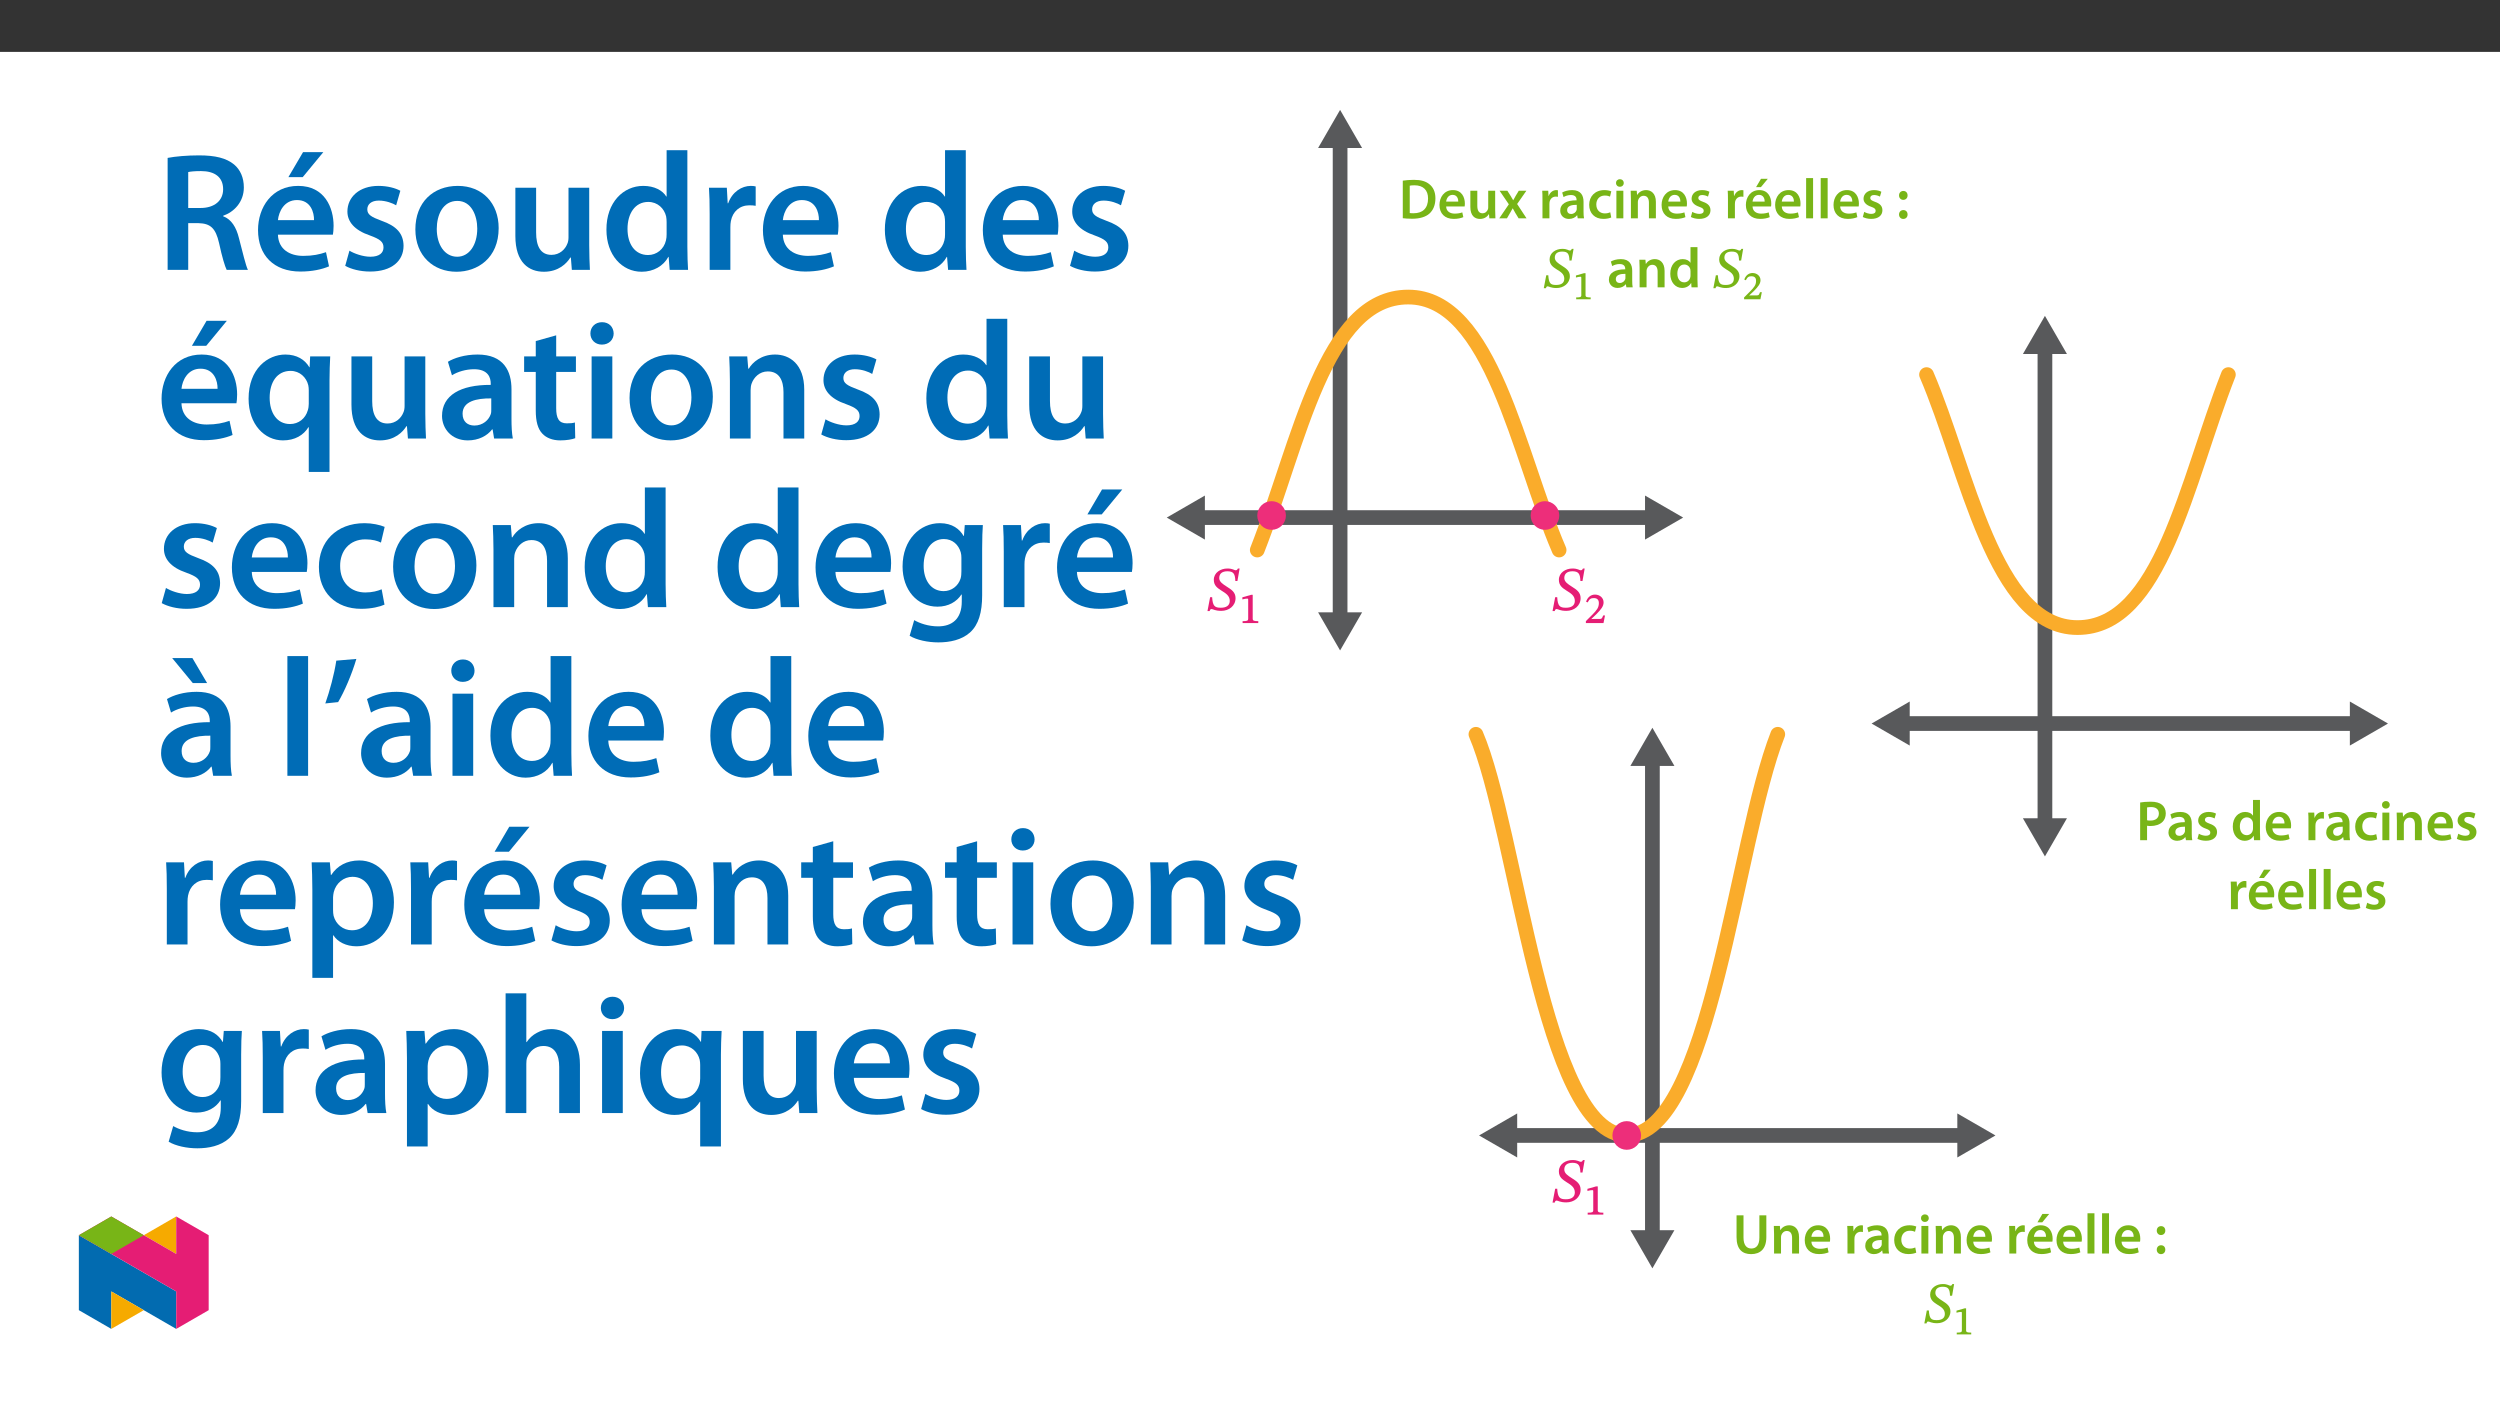 ﻿<?xml version="1.0" encoding="utf-8"?>
<svg xmlns="http://www.w3.org/2000/svg" xmlns:xlink="http://www.w3.org/1999/xlink" viewBox="0 0 960 540" version="1.1">
  <rect x="0" y="0" width="960" height="540" fill="#333333" stroke="none"/>
  <defs>
    <g>
      <symbol overflow="visible" id="glyph0-0">
        <path style="stroke:none;" d="M 7.625 -4.109 L 7.625 -4.5 C 7.625 -7.078 11.422 -8.922 11.422 -12.391 C 11.422 -14.859 9.328 -16.031 7 -16.031 C 4.609 -16.031 2.906 -14.578 2.906 -12.656 C 2.906 -11.547 3.438 -10.906 4.188 -10.906 C 4.75 -10.906 5.297 -11.312 5.297 -12.047 C 5.297 -12.938 4.797 -12.969 4.797 -13.75 C 4.797 -14.484 5.391 -14.922 6.797 -14.922 C 8.297 -14.922 9.172 -14.188 9.172 -12.328 C 9.172 -8.688 6.547 -7.812 6.547 -4.734 L 6.547 -4.016 L 7.625 -4.016 Z M 8.516 -1.234 C 8.516 -1.969 7.969 -2.75 7.141 -2.75 C 6.266 -2.75 5.672 -1.984 5.672 -1.234 C 5.672 -0.453 6.203 0.188 7.125 0.188 C 7.969 0.188 8.516 -0.469 8.516 -1.234 Z M 14.125 3.906 L 14.125 -18.781 L 0.172 -18.781 L 0.172 4 L 14.125 4 Z M 12.844 2.531 L 1.484 2.531 L 1.484 -17.359 L 12.781 -17.359 L 12.781 2.531 Z M 12.844 2.531 " />
      </symbol>
      <symbol overflow="visible" id="glyph0-1">
        <path style="stroke:none;" d="M 11.734 -11.281 L 12.562 -15.984 L 11.906 -15.984 C 11.609 -15.375 11.406 -15.312 11 -15.312 C 10.484 -15.312 9.938 -15.984 7.875 -15.984 C 5.234 -15.984 2.656 -14.391 2.656 -11.641 C 2.656 -9.469 3.953 -8.547 5.516 -7.547 C 7.188 -6.484 8.797 -5.578 8.781 -3.5 C 8.75 -1.672 7.328 -0.922 5.375 -0.922 C 2.984 -0.906 2.219 -1.578 2.016 -4.969 L 1.234 -4.969 L 0.219 0.359 L 1.062 0.359 C 1.156 -0.219 1.469 -0.422 1.797 -0.422 C 2.344 -0.422 3.047 0.281 5.516 0.281 C 8.453 0.281 11 -1.609 11 -4.609 C 11 -6.891 9.391 -7.906 7.641 -9.016 C 6.125 -9.984 4.734 -10.875 4.734 -12.328 C 4.734 -14.031 5.891 -14.922 7.859 -14.922 C 10.25 -14.922 10.828 -13.891 10.922 -11.188 L 11.734 -11.188 Z M 11.734 -11.281 " />
      </symbol>
      <symbol overflow="visible" id="glyph1-0">
        <path style="stroke:none;" d="M 5.438 -2.953 L 5.438 -3.219 C 5.438 -5.016 8.094 -6.312 8.094 -8.75 C 8.094 -10.469 6.531 -11.344 4.906 -11.344 C 3.234 -11.344 1.938 -10.266 1.938 -8.922 C 1.938 -8.156 2.406 -7.641 2.938 -7.641 C 3.328 -7.641 3.812 -7.984 3.812 -8.5 C 3.812 -9.125 3.469 -9.141 3.469 -9.688 C 3.469 -10.203 3.781 -10.453 4.75 -10.453 C 5.812 -10.453 6.328 -10 6.328 -8.688 C 6.328 -6.141 4.484 -5.531 4.484 -3.375 L 4.484 -2.812 L 5.438 -2.812 Z M 6.062 -0.922 C 6.062 -1.438 5.578 -2.031 5 -2.031 C 4.391 -2.031 3.875 -1.453 3.875 -0.922 C 3.875 -0.375 4.344 0.125 4.984 0.125 C 5.578 0.125 6.062 -0.391 6.062 -0.922 Z M 9.984 2.672 L 9.984 -13.266 L 0.016 -13.266 L 0.016 2.797 L 9.984 2.797 Z M 9 1.656 L 1.141 1.656 L 1.141 -12.156 L 8.844 -12.156 L 8.844 1.656 Z M 9 1.656 " />
      </symbol>
      <symbol overflow="visible" id="glyph1-1">
        <path style="stroke:none;" d="M 7.188 -0.125 L 7.188 -0.734 C 5.531 -0.734 5.047 -0.891 5.047 -1.703 L 5.047 -10.844 L 4.438 -10.844 L 1.078 -9.891 L 1.078 -9.078 C 1.734 -9.297 2.578 -9.391 2.922 -9.391 C 3.328 -9.391 3.312 -9.297 3.312 -8.719 L 3.312 -1.703 C 3.312 -0.875 2.875 -0.734 1.172 -0.734 L 1.172 0 L 7.188 0 Z M 7.188 -0.125 " />
      </symbol>
      <symbol overflow="visible" id="glyph1-2">
        <path style="stroke:none;" d="M 7.688 -2.922 L 7.125 -2.922 C 6.672 -1.781 6.609 -1.578 5.734 -1.578 L 3.422 -1.578 L 2.406 -1.531 L 2.406 -1.406 L 4.531 -3.438 C 6.297 -5.219 7.281 -6.453 7.281 -7.938 C 7.281 -9.672 5.844 -10.938 3.969 -10.938 C 2.375 -10.938 1.094 -9.875 0.562 -8.188 L 1.172 -7.938 C 1.875 -9.344 2.469 -9.594 3.547 -9.594 C 4.812 -9.594 5.469 -8.922 5.469 -7.688 C 5.469 -5.953 4.688 -4.984 3.047 -3.297 L 0.484 -0.75 L 0.484 0 L 7.25 0 L 7.828 -2.922 Z M 7.688 -2.922 " />
      </symbol>
      <symbol overflow="visible" id="glyph2-0">
        <path style="stroke:none;" d="M 0 0 L 10.891 0 L 10.891 -15.234 L 0 -15.234 Z M 5.438 -8.594 L 1.734 -14.141 L 9.141 -14.141 Z M 6.094 -7.625 L 9.797 -13.172 L 9.797 -2.062 Z M 1.734 -1.094 L 5.438 -6.641 L 9.141 -1.094 Z M 1.094 -13.172 L 4.781 -7.625 L 1.094 -2.062 Z M 1.094 -13.172 " />
      </symbol>
      <symbol overflow="visible" id="glyph2-1">
        <path style="stroke:none;" d="M 1.547 -0.047 C 2.438 0.062 3.609 0.156 5.156 0.156 C 8.016 0.156 10.344 -0.516 11.797 -1.844 C 13.188 -3.109 14.078 -5.047 14.078 -7.688 C 14.078 -10.172 13.219 -11.922 11.781 -13.078 C 10.422 -14.219 8.547 -14.781 5.812 -14.781 C 4.219 -14.781 2.75 -14.641 1.547 -14.469 Z M 4.219 -12.531 C 4.609 -12.625 5.203 -12.688 6.047 -12.688 C 9.406 -12.688 11.281 -10.812 11.25 -7.594 C 11.25 -3.875 9.188 -1.938 5.703 -1.953 C 5.156 -1.953 4.594 -1.953 4.219 -2.031 Z M 4.219 -12.531 " />
      </symbol>
      <symbol overflow="visible" id="glyph2-2">
        <path style="stroke:none;" d="M 10.422 -4.547 C 10.469 -4.781 10.516 -5.188 10.516 -5.688 C 10.516 -8.016 9.375 -10.844 5.938 -10.844 C 2.547 -10.844 0.766 -8.078 0.766 -5.141 C 0.766 -1.891 2.781 0.219 6.219 0.219 C 7.75 0.219 9.016 -0.062 9.922 -0.453 L 9.531 -2.281 C 8.703 -2 7.828 -1.812 6.594 -1.812 C 4.875 -1.812 3.391 -2.641 3.328 -4.547 Z M 3.328 -6.422 C 3.438 -7.516 4.141 -9.016 5.797 -9.016 C 7.578 -9.016 8.016 -7.406 7.984 -6.422 Z M 3.328 -6.422 " />
      </symbol>
      <symbol overflow="visible" id="glyph2-3">
        <path style="stroke:none;" d="M 10.922 -10.594 L 8.25 -10.594 L 8.25 -4.203 C 8.25 -3.891 8.203 -3.594 8.094 -3.375 C 7.828 -2.672 7.141 -1.938 6.047 -1.938 C 4.641 -1.938 4.062 -3.062 4.062 -4.828 L 4.062 -10.594 L 1.391 -10.594 L 1.391 -4.375 C 1.391 -0.922 3.156 0.234 5.078 0.234 C 6.984 0.234 8.031 -0.844 8.484 -1.594 L 8.547 -1.594 L 8.688 0 L 11.016 0 C 10.969 -0.875 10.922 -1.922 10.922 -3.172 Z M 10.922 -10.594 " />
      </symbol>
      <symbol overflow="visible" id="glyph2-4">
        <path style="stroke:none;" d="M 0.234 -10.594 L 3.781 -5.391 L 0.109 0 L 3.062 0 L 4.281 -2.109 C 4.609 -2.703 4.938 -3.219 5.25 -3.828 L 5.297 -3.828 C 5.594 -3.25 5.906 -2.672 6.25 -2.109 L 7.531 0 L 10.578 0 L 6.969 -5.5 L 10.516 -10.594 L 7.594 -10.594 L 6.422 -8.641 C 6.094 -8.094 5.797 -7.547 5.484 -6.969 L 5.438 -6.969 C 5.141 -7.516 4.828 -8.031 4.484 -8.594 L 3.219 -10.594 Z M 0.234 -10.594 " />
      </symbol>
      <symbol overflow="visible" id="glyph2-5">
        <path style="stroke:none;" d="M 1.438 0 L 4.109 0 L 4.109 -5.5 C 4.109 -5.797 4.141 -6.078 4.172 -6.312 C 4.422 -7.531 5.312 -8.344 6.578 -8.344 C 6.906 -8.344 7.141 -8.312 7.375 -8.266 L 7.375 -10.781 C 7.156 -10.812 7.016 -10.844 6.75 -10.844 C 5.594 -10.844 4.359 -10.078 3.828 -8.594 L 3.766 -8.594 L 3.656 -10.594 L 1.344 -10.594 C 1.422 -9.656 1.438 -8.625 1.438 -7.188 Z M 1.438 0 " />
      </symbol>
      <symbol overflow="visible" id="glyph2-6">
        <path style="stroke:none;" d="M 9.656 -6.359 C 9.656 -8.688 8.688 -10.844 5.297 -10.844 C 3.609 -10.844 2.234 -10.375 1.453 -9.906 L 1.984 -8.156 C 2.703 -8.625 3.781 -8.953 4.828 -8.953 C 6.703 -8.953 6.984 -7.797 6.984 -7.094 L 6.984 -6.922 C 3.062 -6.938 0.703 -5.578 0.703 -2.922 C 0.703 -1.312 1.891 0.234 4.031 0.234 C 5.422 0.234 6.531 -0.344 7.156 -1.172 L 7.219 -1.172 L 7.422 0 L 9.844 0 C 9.703 -0.656 9.656 -1.594 9.656 -2.547 Z M 7.047 -3.719 C 7.047 -3.531 7.047 -3.328 6.984 -3.141 C 6.719 -2.375 5.969 -1.672 4.875 -1.672 C 4.031 -1.672 3.359 -2.156 3.359 -3.203 C 3.359 -4.812 5.156 -5.203 7.047 -5.188 Z M 7.047 -3.719 " />
      </symbol>
      <symbol overflow="visible" id="glyph2-7">
        <path style="stroke:none;" d="M 8.859 -2.312 C 8.344 -2.094 7.656 -1.891 6.75 -1.891 C 4.922 -1.891 3.5 -3.141 3.5 -5.312 C 3.484 -7.25 4.703 -8.75 6.75 -8.75 C 7.703 -8.75 8.344 -8.547 8.766 -8.344 L 9.25 -10.359 C 8.641 -10.625 7.641 -10.844 6.656 -10.844 C 2.938 -10.844 0.766 -8.375 0.766 -5.203 C 0.766 -1.922 2.922 0.219 6.219 0.219 C 7.547 0.219 8.656 -0.062 9.234 -0.328 Z M 8.859 -2.312 " />
      </symbol>
      <symbol overflow="visible" id="glyph2-8">
        <path style="stroke:none;" d="M 4.109 0 L 4.109 -10.594 L 1.438 -10.594 L 1.438 0 Z M 2.781 -15.016 C 1.891 -15.016 1.281 -14.391 1.281 -13.562 C 1.281 -12.781 1.875 -12.125 2.766 -12.125 C 3.703 -12.125 4.281 -12.781 4.281 -13.562 C 4.266 -14.391 3.703 -15.016 2.781 -15.016 Z M 2.781 -15.016 " />
      </symbol>
      <symbol overflow="visible" id="glyph2-9">
        <path style="stroke:none;" d="M 1.438 0 L 4.109 0 L 4.109 -6.25 C 4.109 -6.547 4.156 -6.875 4.25 -7.094 C 4.531 -7.906 5.266 -8.656 6.328 -8.656 C 7.797 -8.656 8.359 -7.516 8.359 -5.984 L 8.359 0 L 11.031 0 L 11.031 -6.297 C 11.031 -9.641 9.125 -10.844 7.266 -10.844 C 5.5 -10.844 4.359 -9.844 3.875 -9.016 L 3.812 -9.016 L 3.672 -10.594 L 1.344 -10.594 C 1.391 -9.688 1.438 -8.656 1.438 -7.438 Z M 1.438 0 " />
      </symbol>
      <symbol overflow="visible" id="glyph2-10">
        <path style="stroke:none;" d="M 0.781 -0.516 C 1.562 -0.094 2.719 0.219 4 0.219 C 6.812 0.219 8.312 -1.172 8.312 -3.109 C 8.297 -4.672 7.422 -5.656 5.484 -6.328 C 4.141 -6.828 3.641 -7.141 3.641 -7.812 C 3.641 -8.469 4.156 -8.953 5.109 -8.953 C 6.047 -8.953 6.922 -8.594 7.359 -8.344 L 7.906 -10.203 C 7.266 -10.562 6.25 -10.844 5.078 -10.844 C 2.609 -10.844 1.062 -9.406 1.062 -7.531 C 1.062 -6.266 1.922 -5.141 3.984 -4.438 C 5.297 -3.969 5.719 -3.609 5.719 -2.891 C 5.719 -2.203 5.203 -1.703 4.031 -1.703 C 3.062 -1.703 1.922 -2.109 1.328 -2.484 Z M 0.781 -0.516 " />
      </symbol>
      <symbol overflow="visible" id="glyph2-11">
        <path style="stroke:none;" d="M 10.422 -4.547 C 10.469 -4.781 10.516 -5.188 10.516 -5.688 C 10.516 -8.016 9.375 -10.844 5.938 -10.844 C 2.547 -10.844 0.766 -8.078 0.766 -5.141 C 0.766 -1.891 2.781 0.219 6.219 0.219 C 7.75 0.219 9.016 -0.062 9.922 -0.453 L 9.531 -2.281 C 8.703 -2 7.828 -1.812 6.594 -1.812 C 4.875 -1.812 3.391 -2.641 3.328 -4.547 Z M 3.328 -6.422 C 3.438 -7.516 4.141 -9.016 5.797 -9.016 C 7.578 -9.016 8.016 -7.406 7.984 -6.422 Z M 6.578 -15.188 L 4.672 -11.969 L 6.531 -11.969 L 9.188 -15.188 Z M 6.578 -15.188 " />
      </symbol>
      <symbol overflow="visible" id="glyph2-12">
        <path style="stroke:none;" d="M 1.438 0 L 4.109 0 L 4.109 -15.453 L 1.438 -15.453 Z M 1.438 0 " />
      </symbol>
      <symbol overflow="visible" id="glyph2-13">
        <path style="stroke:none;" d="M 2.719 -7.094 C 3.75 -7.094 4.391 -7.828 4.391 -8.797 C 4.391 -9.812 3.75 -10.516 2.766 -10.516 C 1.781 -10.516 1.109 -9.797 1.109 -8.797 C 1.109 -7.828 1.781 -7.094 2.719 -7.094 Z M 2.719 0.234 C 3.75 0.234 4.391 -0.5 4.391 -1.453 C 4.391 -2.484 3.75 -3.172 2.766 -3.172 C 1.781 -3.172 1.109 -2.453 1.109 -1.453 C 1.109 -0.5 1.781 0.234 2.719 0.234 Z M 2.719 0.234 " />
      </symbol>
      <symbol overflow="visible" id="glyph2-14">
        <path style="stroke:none;" d="M 8.531 -15.453 L 8.531 -9.469 L 8.484 -9.469 C 8.016 -10.25 6.969 -10.844 5.5 -10.844 C 2.953 -10.844 0.734 -8.734 0.766 -5.188 C 0.766 -1.922 2.766 0.234 5.312 0.234 C 6.828 0.234 8.125 -0.5 8.75 -1.672 L 8.797 -1.672 L 8.922 0 L 11.297 0 C 11.25 -0.719 11.203 -1.891 11.203 -2.984 L 11.203 -15.453 Z M 8.531 -4.594 C 8.531 -4.312 8.516 -4.047 8.438 -3.812 C 8.188 -2.656 7.219 -1.922 6.141 -1.922 C 4.438 -1.922 3.484 -3.328 3.484 -5.297 C 3.484 -7.25 4.438 -8.766 6.156 -8.766 C 7.375 -8.766 8.234 -7.922 8.469 -6.906 C 8.516 -6.688 8.531 -6.406 8.531 -6.188 Z M 8.531 -4.594 " />
      </symbol>
      <symbol overflow="visible" id="glyph2-15">
        <path style="stroke:none;" d="M 1.531 -14.672 L 1.531 -6.266 C 1.531 -1.656 3.719 0.234 7.125 0.234 C 10.641 0.234 12.969 -1.766 12.969 -6.297 L 12.969 -14.672 L 10.297 -14.672 L 10.297 -6.109 C 10.297 -3.25 9.141 -1.922 7.203 -1.922 C 5.391 -1.922 4.203 -3.25 4.203 -6.109 L 4.203 -14.672 Z M 1.531 -14.672 " />
      </symbol>
      <symbol overflow="visible" id="glyph2-16">
        <path style="stroke:none;" d="M 1.547 0 L 4.203 0 L 4.203 -5.547 C 4.578 -5.469 5 -5.438 5.5 -5.438 C 7.406 -5.438 9.047 -5.969 10.141 -7.031 C 10.953 -7.812 11.391 -8.953 11.391 -10.344 C 11.391 -11.703 10.812 -12.859 9.953 -13.578 C 9.016 -14.359 7.594 -14.781 5.641 -14.781 C 3.859 -14.781 2.531 -14.641 1.547 -14.469 Z M 4.203 -12.578 C 4.484 -12.641 5 -12.719 5.75 -12.719 C 7.594 -12.719 8.734 -11.859 8.734 -10.234 C 8.734 -8.531 7.516 -7.531 5.5 -7.531 C 4.969 -7.531 4.547 -7.547 4.203 -7.656 Z M 4.203 -12.578 " />
      </symbol>
      <symbol overflow="visible" id="glyph3-0">
        <path style="stroke:none;" d="M 7.047 -3.828 L 7.047 -4.172 C 7.047 -6.547 10.562 -8.25 10.562 -11.453 C 10.562 -13.719 8.578 -14.828 6.438 -14.828 C 4.25 -14.828 2.641 -13.453 2.641 -11.688 C 2.641 -10.672 3.156 -10.031 3.859 -10.031 C 4.375 -10.031 4.922 -10.453 4.922 -11.125 C 4.922 -11.953 4.469 -11.969 4.469 -12.688 C 4.469 -13.359 4.969 -13.734 6.25 -13.734 C 7.641 -13.734 8.406 -13.109 8.406 -11.391 C 8.406 -8.031 5.984 -7.219 5.984 -4.391 L 5.984 -3.703 L 7.047 -3.703 Z M 7.875 -1.172 C 7.875 -1.844 7.328 -2.594 6.578 -2.594 C 5.766 -2.594 5.188 -1.875 5.188 -1.172 C 5.188 -0.453 5.703 0.172 6.547 0.172 C 7.328 0.172 7.875 -0.484 7.875 -1.172 Z M 13.031 3.547 L 13.031 -17.344 L 0.109 -17.344 L 0.109 3.672 L 13.031 3.672 Z M 11.812 2.266 L 1.422 2.266 L 1.422 -15.969 L 11.703 -15.969 L 11.703 2.266 Z M 11.812 2.266 " />
      </symbol>
      <symbol overflow="visible" id="glyph3-1">
        <path style="stroke:none;" d="M 10.844 -10.422 L 11.594 -14.781 L 10.922 -14.781 C 10.641 -14.188 10.484 -14.141 10.125 -14.141 C 9.641 -14.141 9.141 -14.781 7.25 -14.781 C 4.812 -14.781 2.391 -13.281 2.391 -10.75 C 2.391 -8.75 3.609 -7.859 5.047 -6.938 C 6.594 -5.969 8.047 -5.188 8.031 -3.266 C 8.016 -1.594 6.75 -0.922 4.938 -0.922 C 2.75 -0.891 2.094 -1.5 1.891 -4.641 L 1.109 -4.641 L 0.156 0.328 L 1 0.328 C 1.109 -0.234 1.344 -0.391 1.656 -0.391 C 2.156 -0.391 2.812 0.266 5.078 0.266 C 7.766 0.266 10.172 -1.531 10.172 -4.281 C 10.172 -6.375 8.656 -7.328 7.047 -8.359 C 5.656 -9.25 4.391 -10.062 4.391 -11.391 C 4.391 -12.953 5.422 -13.734 7.219 -13.734 C 9.422 -13.734 9.922 -12.812 10.016 -10.297 L 10.812 -10.297 Z M 10.844 -10.422 " />
      </symbol>
      <symbol overflow="visible" id="glyph4-0">
        <path style="stroke:none;" d="M 5.016 -2.734 L 5.016 -2.969 C 5.016 -4.625 7.469 -5.812 7.469 -8.062 C 7.469 -9.641 6 -10.469 4.516 -10.469 C 2.969 -10.469 1.766 -9.453 1.766 -8.234 C 1.766 -7.516 2.203 -7.016 2.703 -7.016 C 3.062 -7.016 3.516 -7.359 3.516 -7.828 C 3.516 -8.406 3.203 -8.422 3.203 -8.922 C 3.203 -9.406 3.469 -9.609 4.375 -9.609 C 5.344 -9.609 5.797 -9.219 5.797 -8.016 C 5.797 -5.672 4.109 -5.109 4.109 -3.125 L 4.109 -2.594 L 5.016 -2.594 Z M 5.594 -0.875 C 5.594 -1.344 5.141 -1.906 4.594 -1.906 C 4.031 -1.906 3.547 -1.359 3.547 -0.875 C 3.547 -0.359 3.984 0.125 4.578 0.125 C 5.141 0.125 5.594 -0.375 5.594 -0.875 Z M 9.203 2.438 L 9.203 -12.234 L 0 -12.234 L 0 2.578 L 9.203 2.578 Z M 8.266 1.5 L 1.062 1.5 L 1.062 -11.188 L 8.125 -11.188 L 8.125 1.5 Z M 8.266 1.5 " />
      </symbol>
      <symbol overflow="visible" id="glyph4-1">
        <path style="stroke:none;" d="M 6.625 -0.141 L 6.625 -0.703 C 5.094 -0.703 4.656 -0.844 4.656 -1.578 L 4.656 -10.016 L 4.078 -10.016 L 0.969 -9.125 L 0.969 -8.344 C 1.594 -8.547 2.375 -8.641 2.688 -8.641 C 3.062 -8.641 3.031 -8.562 3.031 -8.031 L 3.031 -1.578 C 3.031 -0.828 2.656 -0.703 1.062 -0.703 L 1.062 0 L 6.625 0 Z M 6.625 -0.141 " />
      </symbol>
      <symbol overflow="visible" id="glyph4-2">
        <path style="stroke:none;" d="M 7.062 -2.719 L 6.531 -2.719 C 6.125 -1.656 6.078 -1.484 5.266 -1.484 L 3.156 -1.484 L 2.219 -1.438 L 2.219 -1.312 L 4.188 -3.172 C 5.797 -4.797 6.719 -5.953 6.719 -7.312 C 6.719 -8.906 5.375 -10.078 3.656 -10.078 C 2.172 -10.078 0.984 -9.094 0.5 -7.547 L 1.078 -7.297 C 1.734 -8.609 2.266 -8.828 3.266 -8.828 C 4.438 -8.828 5.016 -8.234 5.016 -7.078 C 5.016 -5.484 4.297 -4.609 2.781 -3.062 L 0.422 -0.703 L 0.422 0 L 6.688 0 L 7.234 -2.719 Z M 7.062 -2.719 " />
      </symbol>
      <symbol overflow="visible" id="glyph5-0">
        <path style="stroke:none;" d="M 0 0 L 32.375 0 L 32.375 -45.328 L 0 -45.328 Z M 16.188 -25.578 L 5.188 -42.094 L 27.188 -42.094 Z M 18.125 -22.656 L 29.141 -39.172 L 29.141 -6.156 Z M 5.188 -3.234 L 16.188 -19.75 L 27.188 -3.234 Z M 3.234 -39.172 L 14.25 -22.656 L 3.234 -6.156 Z M 3.234 -39.172 " />
      </symbol>
      <symbol overflow="visible" id="glyph5-1">
        <path style="stroke:none;" d="M 4.594 0 L 12.5 0 L 12.5 -17.938 L 16.516 -17.938 C 21.047 -17.812 23.047 -16 24.344 -10.297 C 25.516 -4.859 26.609 -1.297 27.266 0 L 35.422 0 C 34.578 -1.688 33.406 -6.734 31.984 -12.172 C 30.953 -16.375 29.078 -19.422 25.906 -20.594 L 25.906 -20.781 C 30.047 -22.203 33.859 -26.031 33.859 -31.656 C 33.859 -35.422 32.5 -38.469 30.109 -40.469 C 27.125 -42.922 22.922 -43.969 16.641 -43.969 C 12.047 -43.969 7.641 -43.578 4.594 -43 Z M 12.5 -37.562 C 13.281 -37.75 14.891 -37.938 17.422 -37.938 C 22.594 -37.938 25.906 -35.672 25.906 -30.953 C 25.906 -26.609 22.594 -23.766 17.219 -23.766 L 12.5 -23.766 Z M 12.5 -37.562 " />
      </symbol>
      <symbol overflow="visible" id="glyph5-2">
        <path style="stroke:none;" d="M 31.016 -13.531 C 31.141 -14.25 31.281 -15.406 31.281 -16.906 C 31.281 -23.828 27.906 -32.25 17.672 -32.25 C 7.578 -32.25 2.266 -24.016 2.266 -15.281 C 2.266 -5.641 8.281 0.641 18.516 0.641 C 23.047 0.641 26.812 -0.188 29.531 -1.359 L 28.359 -6.797 C 25.906 -5.953 23.312 -5.375 19.625 -5.375 C 14.5 -5.375 10.094 -7.828 9.906 -13.531 Z M 9.906 -19.094 C 10.234 -22.344 12.297 -26.812 17.219 -26.812 C 22.531 -26.812 23.828 -22.016 23.766 -19.094 Z M 19.547 -45.203 L 13.922 -35.609 L 19.422 -35.609 L 27.328 -45.203 Z M 19.547 -45.203 " />
      </symbol>
      <symbol overflow="visible" id="glyph5-3">
        <path style="stroke:none;" d="M 2.328 -1.547 C 4.656 -0.266 8.094 0.641 11.906 0.641 C 20.266 0.641 24.734 -3.5 24.734 -9.266 C 24.672 -13.922 22.078 -16.828 16.312 -18.844 C 12.297 -20.328 10.812 -21.234 10.812 -23.25 C 10.812 -25.188 12.375 -26.609 15.219 -26.609 C 18 -26.609 20.594 -25.578 21.891 -24.797 L 23.5 -30.375 C 21.625 -31.406 18.578 -32.25 15.094 -32.25 C 7.766 -32.25 3.172 -27.969 3.172 -22.406 C 3.172 -18.641 5.703 -15.281 11.844 -13.203 C 15.734 -11.781 17.031 -10.75 17.031 -8.609 C 17.031 -6.547 15.469 -5.047 11.984 -5.047 C 9.125 -5.047 5.703 -6.281 3.953 -7.375 Z M 2.328 -1.547 " />
      </symbol>
      <symbol overflow="visible" id="glyph5-4">
        <path style="stroke:none;" d="M 18.578 -32.25 C 9.062 -32.25 2.266 -25.906 2.266 -15.547 C 2.266 -5.375 9.188 0.719 18.062 0.719 C 26.094 0.719 34.25 -4.469 34.25 -16.062 C 34.25 -25.641 27.969 -32.25 18.578 -32.25 Z M 18.391 -26.484 C 23.828 -26.484 26.031 -20.781 26.031 -15.859 C 26.031 -9.453 22.859 -5.047 18.328 -5.047 C 13.531 -5.047 10.484 -9.641 10.484 -15.734 C 10.484 -20.984 12.75 -26.484 18.391 -26.484 Z M 18.391 -26.484 " />
      </symbol>
      <symbol overflow="visible" id="glyph5-5">
        <path style="stroke:none;" d="M 32.5 -31.531 L 24.547 -31.531 L 24.547 -12.5 C 24.547 -11.594 24.406 -10.688 24.094 -10.031 C 23.312 -7.969 21.234 -5.766 18 -5.766 C 13.797 -5.766 12.109 -9.125 12.109 -14.375 L 12.109 -31.531 L 4.141 -31.531 L 4.141 -13.016 C 4.141 -2.719 9.391 0.719 15.094 0.719 C 20.781 0.719 23.891 -2.531 25.25 -4.734 L 25.453 -4.734 L 25.828 0 L 32.766 0 C 32.641 -2.594 32.5 -5.703 32.5 -9.453 Z M 32.5 -31.531 " />
      </symbol>
      <symbol overflow="visible" id="glyph5-6">
        <path style="stroke:none;" d="M 25.375 -45.969 L 25.375 -28.172 L 25.25 -28.172 C 23.828 -30.5 20.719 -32.25 16.375 -32.25 C 8.812 -32.25 2.203 -25.969 2.266 -15.406 C 2.266 -5.703 8.219 0.719 15.797 0.719 C 20.328 0.719 24.156 -1.484 26.031 -4.984 L 26.156 -4.984 L 26.547 0 L 33.609 0 C 33.469 -2.141 33.344 -5.641 33.344 -8.875 L 33.344 -45.969 Z M 25.375 -13.656 C 25.375 -12.828 25.312 -12.047 25.125 -11.328 C 24.344 -7.906 21.5 -5.703 18.266 -5.703 C 13.203 -5.703 10.359 -9.906 10.359 -15.734 C 10.359 -21.562 13.203 -26.094 18.328 -26.094 C 21.953 -26.094 24.469 -23.562 25.188 -20.531 C 25.312 -19.875 25.375 -19.031 25.375 -18.391 Z M 25.375 -13.656 " />
      </symbol>
      <symbol overflow="visible" id="glyph5-7">
        <path style="stroke:none;" d="M 4.281 0 L 12.234 0 L 12.234 -16.375 C 12.234 -17.219 12.297 -18.062 12.438 -18.781 C 13.141 -22.406 15.797 -24.797 19.547 -24.797 C 20.531 -24.797 21.234 -24.734 21.953 -24.609 L 21.953 -32.047 C 21.297 -32.188 20.844 -32.25 20.078 -32.25 C 16.641 -32.25 12.953 -29.984 11.391 -25.578 L 11.203 -25.578 L 10.875 -31.531 L 4.016 -31.531 C 4.203 -28.75 4.281 -25.641 4.281 -21.375 Z M 4.281 0 " />
      </symbol>
      <symbol overflow="visible" id="glyph5-8">
        <path style="stroke:none;" d="M 31.016 -13.531 C 31.141 -14.25 31.281 -15.406 31.281 -16.906 C 31.281 -23.828 27.906 -32.25 17.672 -32.25 C 7.578 -32.25 2.266 -24.016 2.266 -15.281 C 2.266 -5.641 8.281 0.641 18.516 0.641 C 23.047 0.641 26.812 -0.188 29.531 -1.359 L 28.359 -6.797 C 25.906 -5.953 23.312 -5.375 19.625 -5.375 C 14.5 -5.375 10.094 -7.828 9.906 -13.531 Z M 9.906 -19.094 C 10.234 -22.344 12.297 -26.812 17.219 -26.812 C 22.531 -26.812 23.828 -22.016 23.766 -19.094 Z M 9.906 -19.094 " />
      </symbol>
      <symbol overflow="visible" id="glyph5-9">
        <path style="stroke:none;" d="M 25.375 12.828 L 33.344 12.828 L 33.344 -22.406 C 33.344 -25.703 33.469 -28.688 33.609 -31.531 L 25.906 -31.531 L 25.703 -27.328 L 25.578 -27.391 C 23.891 -30.297 20.781 -32.25 16.375 -32.25 C 9.641 -32.25 2.266 -26.812 2.266 -15.281 C 2.266 -5.438 8.359 0.719 15.469 0.719 C 20.078 0.719 23.375 -1.297 25.25 -4.344 L 25.375 -4.344 Z M 25.375 -13.281 C 25.375 -12.5 25.25 -11.531 25 -10.812 C 24.094 -7.641 21.438 -5.562 18.188 -5.562 C 13.141 -5.562 10.359 -9.906 10.359 -15.672 C 10.359 -21.625 13.203 -25.969 18.391 -25.969 C 21.953 -25.969 24.469 -23.438 25.188 -20.469 C 25.312 -19.875 25.375 -19.172 25.375 -18.516 Z M 25.375 -13.281 " />
      </symbol>
      <symbol overflow="visible" id="glyph5-10">
        <path style="stroke:none;" d="M 28.75 -18.906 C 28.75 -25.828 25.828 -32.25 15.734 -32.25 C 10.75 -32.25 6.672 -30.891 4.344 -29.469 L 5.891 -24.281 C 8.031 -25.641 11.266 -26.609 14.375 -26.609 C 19.938 -26.609 20.781 -23.188 20.781 -21.109 L 20.781 -20.594 C 9.125 -20.656 2.078 -16.578 2.078 -8.672 C 2.078 -3.891 5.641 0.719 11.984 0.719 C 16.125 0.719 19.422 -1.031 21.297 -3.5 L 21.5 -3.5 L 22.078 0 L 29.266 0 C 28.875 -1.938 28.75 -4.734 28.75 -7.578 Z M 20.984 -11.078 C 20.984 -10.484 20.984 -9.906 20.781 -9.328 C 20 -7.062 17.734 -4.984 14.5 -4.984 C 11.984 -4.984 9.969 -6.406 9.969 -9.516 C 9.969 -14.312 15.344 -15.469 20.984 -15.406 Z M 20.984 -11.078 " />
      </symbol>
      <symbol overflow="visible" id="glyph5-11">
        <path style="stroke:none;" d="M 5.562 -37.422 L 5.562 -31.531 L 1.094 -31.531 L 1.094 -25.578 L 5.562 -25.578 L 5.562 -10.75 C 5.562 -6.609 6.344 -3.688 8.094 -1.875 C 9.578 -0.266 11.984 0.719 14.953 0.719 C 17.422 0.719 19.547 0.328 20.719 -0.125 L 20.594 -6.156 C 19.688 -5.891 18.906 -5.828 17.484 -5.828 C 14.438 -5.828 13.406 -7.766 13.406 -11.656 L 13.406 -25.578 L 20.984 -25.578 L 20.984 -31.531 L 13.406 -31.531 L 13.406 -39.625 Z M 5.562 -37.422 " />
      </symbol>
      <symbol overflow="visible" id="glyph5-12">
        <path style="stroke:none;" d="M 12.234 0 L 12.234 -31.531 L 4.281 -31.531 L 4.281 0 Z M 8.281 -44.672 C 5.641 -44.672 3.812 -42.797 3.812 -40.344 C 3.812 -38.016 5.562 -36.062 8.219 -36.062 C 11 -36.062 12.75 -38.016 12.75 -40.344 C 12.688 -42.797 11 -44.672 8.281 -44.672 Z M 8.281 -44.672 " />
      </symbol>
      <symbol overflow="visible" id="glyph5-13">
        <path style="stroke:none;" d="M 4.281 0 L 12.234 0 L 12.234 -18.578 C 12.234 -19.484 12.375 -20.469 12.625 -21.109 C 13.469 -23.5 15.672 -25.766 18.844 -25.766 C 23.188 -25.766 24.859 -22.344 24.859 -17.812 L 24.859 0 L 32.828 0 L 32.828 -18.719 C 32.828 -28.688 27.125 -32.25 21.625 -32.25 C 16.375 -32.25 12.953 -29.266 11.531 -26.812 L 11.328 -26.812 L 10.938 -31.531 L 4.016 -31.531 C 4.141 -28.812 4.281 -25.766 4.281 -22.141 Z M 4.281 0 " />
      </symbol>
      <symbol overflow="visible" id="glyph5-14">
        <path style="stroke:none;" d="M 26.359 -6.859 C 24.797 -6.219 22.797 -5.641 20.078 -5.641 C 14.641 -5.641 10.422 -9.328 10.422 -15.797 C 10.359 -21.562 13.984 -26.031 20.078 -26.031 C 22.922 -26.031 24.797 -25.453 26.094 -24.797 L 27.516 -30.828 C 25.703 -31.594 22.734 -32.25 19.812 -32.25 C 8.734 -32.25 2.266 -24.922 2.266 -15.469 C 2.266 -5.703 8.672 0.641 18.516 0.641 C 22.469 0.641 25.766 -0.188 27.453 -0.969 Z M 26.359 -6.859 " />
      </symbol>
      <symbol overflow="visible" id="glyph5-15">
        <path style="stroke:none;" d="M 32.828 -22.469 C 32.828 -26.812 32.953 -29.391 33.094 -31.531 L 26.156 -31.531 L 25.828 -27.328 L 25.703 -27.328 C 24.219 -29.922 21.438 -32.25 16.578 -32.25 C 9 -32.25 2.266 -25.969 2.266 -15.609 C 2.266 -6.672 7.828 -0.188 15.672 -0.188 C 19.875 -0.188 23.047 -2.078 24.859 -4.859 L 25 -4.859 L 25 -2.141 C 25 4.656 21.109 7.375 15.922 7.375 C 12.109 7.375 8.734 6.156 6.734 4.984 L 4.984 11 C 7.703 12.625 11.984 13.531 16 13.531 C 20.328 13.531 24.922 12.625 28.172 9.719 C 31.469 6.734 32.828 2 32.828 -4.594 Z M 24.859 -13.797 C 24.859 -12.891 24.797 -11.781 24.547 -11 C 23.641 -8.094 21.047 -6.156 18.062 -6.156 C 13.078 -6.156 10.359 -10.484 10.359 -15.859 C 10.359 -22.281 13.656 -26.156 18.125 -26.156 C 21.5 -26.156 23.766 -23.953 24.609 -21.047 C 24.797 -20.391 24.859 -19.688 24.859 -18.906 Z M 24.859 -13.797 " />
      </symbol>
      <symbol overflow="visible" id="glyph5-16">
        <path style="stroke:none;" d="M 28.75 -18.906 C 28.75 -25.828 25.828 -32.25 15.734 -32.25 C 10.75 -32.25 6.672 -30.891 4.344 -29.469 L 5.891 -24.281 C 8.031 -25.641 11.266 -26.609 14.375 -26.609 C 19.938 -26.609 20.781 -23.188 20.781 -21.109 L 20.781 -20.594 C 9.125 -20.656 2.078 -16.578 2.078 -8.672 C 2.078 -3.891 5.641 0.719 11.984 0.719 C 16.125 0.719 19.422 -1.031 21.297 -3.5 L 21.5 -3.5 L 22.078 0 L 29.266 0 C 28.875 -1.938 28.75 -4.734 28.75 -7.578 Z M 20.984 -11.078 C 20.984 -10.484 20.984 -9.906 20.781 -9.328 C 20 -7.062 17.734 -4.984 14.5 -4.984 C 11.984 -4.984 9.969 -6.406 9.969 -9.516 C 9.969 -14.312 15.344 -15.469 20.984 -15.406 Z M 6.344 -45.203 L 14.25 -35.609 L 19.75 -35.609 L 14.109 -45.203 Z M 6.344 -45.203 " />
      </symbol>
      <symbol overflow="visible" id="glyph5-17">
        <path style="stroke:none;" d="M 4.281 0 L 12.234 0 L 12.234 -45.969 L 4.281 -45.969 Z M 4.281 0 " />
      </symbol>
      <symbol overflow="visible" id="glyph5-18">
        <path style="stroke:none;" d="M 6.094 -44.219 C 5.312 -38.984 3.562 -32.562 1.875 -27.781 L 6.797 -28.297 C 9.188 -32.312 12.047 -38.922 13.797 -44.875 Z M 6.094 -44.219 " />
      </symbol>
      <symbol overflow="visible" id="glyph5-19">
        <path style="stroke:none;" d="M 4.281 12.828 L 12.234 12.828 L 12.234 -3.5 L 12.375 -3.5 C 13.984 -0.969 17.281 0.719 21.234 0.719 C 28.422 0.719 35.609 -4.797 35.609 -16.188 C 35.609 -26.031 29.594 -32.25 22.344 -32.25 C 17.547 -32.25 13.859 -30.234 11.531 -26.672 L 11.391 -26.672 L 11 -31.531 L 4.016 -31.531 C 4.141 -28.562 4.281 -25.188 4.281 -21.047 Z M 12.234 -18.062 C 12.234 -18.719 12.375 -19.422 12.5 -20.078 C 13.344 -23.562 16.375 -25.969 19.688 -25.969 C 24.797 -25.969 27.516 -21.438 27.516 -15.859 C 27.516 -9.641 24.547 -5.438 19.484 -5.438 C 16.062 -5.438 13.281 -7.766 12.438 -11 C 12.297 -11.719 12.234 -12.438 12.234 -13.203 Z M 12.234 -18.062 " />
      </symbol>
      <symbol overflow="visible" id="glyph5-20">
        <path style="stroke:none;" d="M 4.281 0 L 12.234 0 L 12.234 -18.906 C 12.234 -19.75 12.297 -20.594 12.562 -21.297 C 13.469 -23.703 15.672 -25.766 18.781 -25.766 C 23.188 -25.766 24.859 -22.281 24.859 -17.734 L 24.859 0 L 32.828 0 L 32.828 -18.578 C 32.828 -28.688 27.188 -32.25 21.828 -32.25 C 19.812 -32.25 17.938 -31.734 16.312 -30.828 C 14.703 -29.984 13.344 -28.75 12.375 -27.266 L 12.234 -27.266 L 12.234 -45.969 L 4.281 -45.969 Z M 4.281 0 " />
      </symbol>
    </g>
    <clipPath id="clip1">
      <path d="M 506 42.195 L 524 42.195 L 524 57 L 506 57 Z M 506 42.195 " />
    </clipPath>
    <clipPath id="clip2">
      <path d="M 448.035 190 L 463 190 L 463 208 L 448.035 208 Z M 448.035 190 " />
    </clipPath>
    <clipPath id="clip3">
      <path d="M 902 269 L 916.988 269 L 916.988 287 L 902 287 Z M 902 269 " />
    </clipPath>
    <clipPath id="clip4">
      <path d="M 30.277 474 L 68 474 L 68 510.301 L 30.277 510.301 Z M 30.277 474 " />
    </clipPath>
    <clipPath id="clip5">
      <path d="M 42 495 L 56 495 L 56 510.301 L 42 510.301 Z M 42 495 " />
    </clipPath>
    <clipPath id="clip6">
      <path d="M 55 467.125 L 68 467.125 L 68 482 L 55 482 Z M 55 467.125 " />
    </clipPath>
    <clipPath id="clip7">
      <path d="M 30.277 467.125 L 80.133 467.125 L 80.133 510.301 L 30.277 510.301 Z M 30.277 467.125 " />
    </clipPath>
    <clipPath id="clip8">
      <path d="M 30.277 467.125 L 56 467.125 L 56 482 L 30.277 482 Z M 30.277 467.125 " />
    </clipPath>
  </defs>
  <g id="surface1">
    <path style=" stroke:none;fill-rule:nonzero;fill:rgb(100%,100%,100%);fill-opacity:1;" d="M 0 559.926 L 960 559.926 L 960 19.926 L 0 19.926 Z M 0 559.926 " />
    <path style="fill:none;stroke-width:7;stroke-linecap:butt;stroke-linejoin:miter;stroke:rgb(34.499%,34.9%,35.699%);stroke-opacity:1;stroke-miterlimit:10;" d="M -0.001 -0.002 L -0.001 -226.918 " transform="matrix(0.807,0,0,-0.807,514.598,54.366)" />
    <g clip-path="url(#clip1)" clip-rule="nonzero">
      <path style=" stroke:none;fill-rule:nonzero;fill:rgb(34.499%,34.9%,35.699%);fill-opacity:1;" d="M 514.598 42.195 L 506.145 56.84 L 523.055 56.84 Z M 514.598 42.195 " />
    </g>
    <path style=" stroke:none;fill-rule:nonzero;fill:rgb(34.499%,34.9%,35.699%);fill-opacity:1;" d="M 506.145 235.129 L 514.598 249.77 L 523.055 235.129 Z M 506.145 235.129 " />
    <path style="fill:none;stroke-width:7;stroke-linecap:butt;stroke-linejoin:miter;stroke:rgb(34.499%,34.9%,35.699%);stroke-opacity:1;stroke-miterlimit:10;" d="M 0.001 -0.001 L -215.431 -0.001 " transform="matrix(0.807,0,0,-0.807,634.163,198.749)" />
    <path style=" stroke:none;fill-rule:nonzero;fill:rgb(34.499%,34.9%,35.699%);fill-opacity:1;" d="M 631.691 190.293 L 646.332 198.746 L 631.691 207.203 Z M 631.691 190.293 " />
    <g clip-path="url(#clip2)" clip-rule="nonzero">
      <path style=" stroke:none;fill-rule:nonzero;fill:rgb(34.499%,34.9%,35.699%);fill-opacity:1;" d="M 448.035 198.75 L 462.676 207.203 L 462.676 190.293 Z M 448.035 198.75 " />
    </g>
    <path style="fill:none;stroke-width:7;stroke-linecap:round;stroke-linejoin:round;stroke:rgb(98%,67.499%,16.899%);stroke-opacity:1;stroke-miterlimit:4;" d="M 0.002 0.001 C 20.039 51.027 32.152 120.377 71.814 120.377 C 111.477 120.377 124.194 45.125 143.627 0.001 " transform="matrix(0.807,0,0,-0.807,482.791,211.212)" />
    <path style=" stroke:none;fill-rule:nonzero;fill:rgb(92.899%,17.999%,47.8%);fill-opacity:1;" d="M 488.293 192.449 C 491.332 192.449 493.793 194.914 493.793 197.953 C 493.793 200.992 491.332 203.453 488.293 203.453 C 485.254 203.453 482.793 200.992 482.793 197.953 C 482.793 194.914 485.254 192.449 488.293 192.449 " />
    <path style=" stroke:none;fill-rule:nonzero;fill:rgb(92.899%,17.999%,47.8%);fill-opacity:1;" d="M 593.27 192.449 C 596.309 192.449 598.77 194.914 598.77 197.953 C 598.77 200.992 596.309 203.453 593.27 203.453 C 590.23 203.453 587.766 200.992 587.766 197.953 C 587.766 194.914 590.23 192.449 593.27 192.449 " />
    <path style="fill:none;stroke-width:7;stroke-linecap:butt;stroke-linejoin:miter;stroke:rgb(34.499%,34.9%,35.699%);stroke-opacity:1;stroke-miterlimit:10;" d="M -0 0 L -0 -226.92 " transform="matrix(0.807,0,0,-0.807,634.52,291.633)" />
    <path style=" stroke:none;fill-rule:nonzero;fill:rgb(34.499%,34.9%,35.699%);fill-opacity:1;" d="M 626.066 294.109 L 634.52 279.465 L 642.973 294.109 Z M 626.066 294.109 " />
    <path style=" stroke:none;fill-rule:nonzero;fill:rgb(34.499%,34.9%,35.699%);fill-opacity:1;" d="M 626.066 472.395 L 634.52 487.039 L 642.973 472.395 Z M 626.066 472.395 " />
    <path style="fill:none;stroke-width:7;stroke-linecap:butt;stroke-linejoin:miter;stroke:rgb(34.499%,34.9%,35.699%);stroke-opacity:1;stroke-miterlimit:10;" d="M 0.002 0.001 L -215.429 0.001 " transform="matrix(0.807,0,0,-0.807,754.084,436.016)" />
    <path style=" stroke:none;fill-rule:nonzero;fill:rgb(34.499%,34.9%,35.699%);fill-opacity:1;" d="M 751.609 427.559 L 766.254 436.016 L 751.609 444.473 Z M 751.609 427.559 " />
    <path style=" stroke:none;fill-rule:nonzero;fill:rgb(34.499%,34.9%,35.699%);fill-opacity:1;" d="M 582.598 427.559 L 567.957 436.016 L 582.598 444.473 Z M 582.598 427.559 " />
    <path style="fill:none;stroke-width:7;stroke-linecap:round;stroke-linejoin:round;stroke:rgb(98%,67.499%,16.899%);stroke-opacity:1;stroke-miterlimit:4;" d="M 0.001 0.002 C -20.04 -51.023 -32.153 -190.773 -71.816 -190.773 C -111.478 -190.773 -124.196 -45.126 -143.628 -0.003 " transform="matrix(0.807,0,0,-0.807,682.663,281.967)" />
    <path style=" stroke:none;fill-rule:nonzero;fill:rgb(92.899%,17.999%,47.8%);fill-opacity:1;" d="M 624.672 430.516 C 627.711 430.516 630.176 432.977 630.176 436.016 C 630.176 439.055 627.711 441.52 624.672 441.52 C 621.633 441.52 619.172 439.055 619.172 436.016 C 619.172 432.977 621.633 430.516 624.672 430.516 " />
    <path style="fill:none;stroke-width:7;stroke-linecap:butt;stroke-linejoin:miter;stroke:rgb(34.499%,34.9%,35.699%);stroke-opacity:1;stroke-miterlimit:10;" d="M -0.001 0.002 L -0.001 -226.919 " transform="matrix(0.807,0,0,-0.807,785.255,133.458)" />
    <path style=" stroke:none;fill-rule:nonzero;fill:rgb(34.499%,34.9%,35.699%);fill-opacity:1;" d="M 776.801 135.934 L 785.254 121.289 L 793.707 135.934 Z M 776.801 135.934 " />
    <path style=" stroke:none;fill-rule:nonzero;fill:rgb(34.499%,34.9%,35.699%);fill-opacity:1;" d="M 776.801 314.223 L 785.254 328.863 L 793.707 314.223 Z M 776.801 314.223 " />
    <path style="fill:none;stroke-width:7;stroke-linecap:butt;stroke-linejoin:miter;stroke:rgb(34.499%,34.9%,35.699%);stroke-opacity:1;stroke-miterlimit:10;" d="M 0.001 0.002 L -215.43 0.002 " transform="matrix(0.807,0,0,-0.807,904.819,277.842)" />
    <g clip-path="url(#clip3)" clip-rule="nonzero">
      <path style=" stroke:none;fill-rule:nonzero;fill:rgb(34.499%,34.9%,35.699%);fill-opacity:1;" d="M 902.348 269.387 L 916.988 277.84 L 902.348 286.297 Z M 902.348 269.387 " />
    </g>
    <path style=" stroke:none;fill-rule:nonzero;fill:rgb(34.499%,34.9%,35.699%);fill-opacity:1;" d="M 733.332 269.387 L 718.691 277.84 L 733.332 286.297 Z M 733.332 269.387 " />
    <path style="fill:none;stroke-width:7;stroke-linecap:round;stroke-linejoin:round;stroke:rgb(98%,67.499%,16.899%);stroke-opacity:1;stroke-miterlimit:4;" d="M -0.001 0 C -20.038 -51.025 -32.151 -120.375 -71.813 -120.375 C -111.475 -120.375 -124.193 -45.128 -143.625 0 " transform="matrix(0.807,0,0,-0.807,855.696,143.848)" />
    <g style="fill:rgb(89.803%,11.374%,45.49%);fill-opacity:1;">
      <use xlink:href="#glyph0-1" x="463.451" y="234.291" />
    </g>
    <g style="fill:rgb(89.803%,11.374%,45.49%);fill-opacity:1;">
      <use xlink:href="#glyph1-1" x="475.991" y="239.259" />
    </g>
    <g style="fill:rgb(89.803%,11.374%,45.49%);fill-opacity:1;">
      <use xlink:href="#glyph0-1" x="595.954" y="234.291" />
    </g>
    <g style="fill:rgb(89.803%,11.374%,45.49%);fill-opacity:1;">
      <use xlink:href="#glyph1-2" x="608.494" y="239.259" />
    </g>
    <g style="fill:rgb(89.803%,11.374%,45.49%);fill-opacity:1;">
      <use xlink:href="#glyph0-1" x="595.954" y="461.439" />
    </g>
    <g style="fill:rgb(89.803%,11.374%,45.49%);fill-opacity:1;">
      <use xlink:href="#glyph1-1" x="608.494" y="466.408" />
    </g>
    <g style="fill:rgb(47.06%,70.979%,9.021%);fill-opacity:1;">
      <use xlink:href="#glyph2-1" x="537.123" y="83.84" />
      <use xlink:href="#glyph2-2" x="551.991" y="83.84" />
      <use xlink:href="#glyph2-3" x="563.223" y="83.84" />
      <use xlink:href="#glyph2-4" x="575.61" y="83.84" />
    </g>
    <g style="fill:rgb(47.06%,70.979%,9.021%);fill-opacity:1;">
      <use xlink:href="#glyph2-5" x="590.869" y="83.84" />
    </g>
    <g style="fill:rgb(47.06%,70.979%,9.021%);fill-opacity:1;">
      <use xlink:href="#glyph2-6" x="598.423" y="83.84" />
      <use xlink:href="#glyph2-7" x="609.481" y="83.84" />
      <use xlink:href="#glyph2-8" x="619.255" y="83.84" />
      <use xlink:href="#glyph2-9" x="624.828" y="83.84" />
      <use xlink:href="#glyph2-2" x="637.279" y="83.84" />
      <use xlink:href="#glyph2-10" x="648.512" y="83.84" />
    </g>
    <g style="fill:rgb(47.06%,70.979%,9.021%);fill-opacity:1;">
      <use xlink:href="#glyph2-5" x="662.095" y="83.84" />
    </g>
    <g style="fill:rgb(47.06%,70.979%,9.021%);fill-opacity:1;">
      <use xlink:href="#glyph2-11" x="669.649" y="83.84" />
      <use xlink:href="#glyph2-2" x="680.881" y="83.84" />
      <use xlink:href="#glyph2-12" x="692.114" y="83.84" />
      <use xlink:href="#glyph2-12" x="697.708" y="83.84" />
      <use xlink:href="#glyph2-2" x="703.303" y="83.84" />
      <use xlink:href="#glyph2-10" x="714.535" y="83.84" />
    </g>
    <g style="fill:rgb(47.06%,70.979%,9.021%);fill-opacity:1;">
      <use xlink:href="#glyph2-13" x="728.119" y="83.84" />
    </g>
    <g style="fill:rgb(47.06%,70.979%,9.021%);fill-opacity:1;">
      <use xlink:href="#glyph3-1" x="592.654" y="110.341" />
    </g>
    <g style="fill:rgb(47.06%,70.979%,9.021%);fill-opacity:1;">
      <use xlink:href="#glyph4-1" x="604.192" y="114.913" />
    </g>
    <g style="fill:rgb(47.06%,70.979%,9.021%);fill-opacity:1;">
      <use xlink:href="#glyph2-6" x="617.111" y="110.341" />
      <use xlink:href="#glyph2-9" x="628.169" y="110.341" />
      <use xlink:href="#glyph2-14" x="640.621" y="110.341" />
    </g>
    <g style="fill:rgb(47.06%,70.979%,9.021%);fill-opacity:1;">
      <use xlink:href="#glyph3-1" x="657.774" y="110.341" />
    </g>
    <g style="fill:rgb(47.06%,70.979%,9.021%);fill-opacity:1;">
      <use xlink:href="#glyph4-2" x="669.312" y="114.913" />
    </g>
    <g style="fill:rgb(47.06%,70.979%,9.021%);fill-opacity:1;">
      <use xlink:href="#glyph2-15" x="665.304" y="481.35" />
      <use xlink:href="#glyph2-9" x="679.801" y="481.35" />
      <use xlink:href="#glyph2-2" x="692.253" y="481.35" />
    </g>
    <g style="fill:rgb(47.06%,70.979%,9.021%);fill-opacity:1;">
      <use xlink:href="#glyph2-5" x="707.991" y="481.35" />
    </g>
    <g style="fill:rgb(47.06%,70.979%,9.021%);fill-opacity:1;">
      <use xlink:href="#glyph2-6" x="715.545" y="481.35" />
      <use xlink:href="#glyph2-7" x="726.603" y="481.35" />
      <use xlink:href="#glyph2-8" x="736.377" y="481.35" />
      <use xlink:href="#glyph2-9" x="741.95" y="481.35" />
      <use xlink:href="#glyph2-2" x="754.402" y="481.35" />
    </g>
    <g style="fill:rgb(47.06%,70.979%,9.021%);fill-opacity:1;">
      <use xlink:href="#glyph2-5" x="770.14" y="481.35" />
    </g>
    <g style="fill:rgb(47.06%,70.979%,9.021%);fill-opacity:1;">
      <use xlink:href="#glyph2-11" x="777.694" y="481.35" />
      <use xlink:href="#glyph2-2" x="788.926" y="481.35" />
      <use xlink:href="#glyph2-12" x="800.159" y="481.35" />
      <use xlink:href="#glyph2-12" x="805.753" y="481.35" />
      <use xlink:href="#glyph2-2" x="811.348" y="481.35" />
    </g>
    <g style="fill:rgb(47.06%,70.979%,9.021%);fill-opacity:1;">
      <use xlink:href="#glyph2-13" x="827.086" y="481.35" />
    </g>
    <g style="fill:rgb(47.06%,70.979%,9.021%);fill-opacity:1;">
      <use xlink:href="#glyph3-1" x="738.788" y="507.851" />
    </g>
    <g style="fill:rgb(47.06%,70.979%,9.021%);fill-opacity:1;">
      <use xlink:href="#glyph4-1" x="750.326" y="512.421" />
    </g>
    <g style="fill:rgb(47.06%,70.979%,9.021%);fill-opacity:1;">
      <use xlink:href="#glyph2-16" x="820.27" y="322.63" />
    </g>
    <g style="fill:rgb(47.06%,70.979%,9.021%);fill-opacity:1;">
      <use xlink:href="#glyph2-6" x="831.981" y="322.63" />
      <use xlink:href="#glyph2-10" x="843.039" y="322.63" />
    </g>
    <g style="fill:rgb(47.06%,70.979%,9.021%);fill-opacity:1;">
      <use xlink:href="#glyph2-14" x="856.623" y="322.63" />
      <use xlink:href="#glyph2-2" x="869.27" y="322.63" />
    </g>
    <g style="fill:rgb(47.06%,70.979%,9.021%);fill-opacity:1;">
      <use xlink:href="#glyph2-5" x="885.009" y="322.63" />
    </g>
    <g style="fill:rgb(47.06%,70.979%,9.021%);fill-opacity:1;">
      <use xlink:href="#glyph2-6" x="892.562" y="322.63" />
      <use xlink:href="#glyph2-7" x="903.621" y="322.63" />
      <use xlink:href="#glyph2-8" x="913.395" y="322.63" />
      <use xlink:href="#glyph2-9" x="918.967" y="322.63" />
      <use xlink:href="#glyph2-2" x="931.419" y="322.63" />
      <use xlink:href="#glyph2-10" x="942.651" y="322.63" />
    </g>
    <g style="fill:rgb(47.06%,70.979%,9.021%);fill-opacity:1;">
      <use xlink:href="#glyph2-5" x="855.241" y="349.131" />
    </g>
    <g style="fill:rgb(47.06%,70.979%,9.021%);fill-opacity:1;">
      <use xlink:href="#glyph2-11" x="862.795" y="349.131" />
      <use xlink:href="#glyph2-2" x="874.027" y="349.131" />
      <use xlink:href="#glyph2-12" x="885.26" y="349.131" />
      <use xlink:href="#glyph2-12" x="890.854" y="349.131" />
      <use xlink:href="#glyph2-2" x="896.449" y="349.131" />
      <use xlink:href="#glyph2-10" x="907.681" y="349.131" />
    </g>
    <g style="fill:rgb(0%,42.354%,71.373%);fill-opacity:1;">
      <use xlink:href="#glyph5-1" x="59.776" y="103.634" />
    </g>
    <g style="fill:rgb(0%,42.354%,71.373%);fill-opacity:1;">
      <use xlink:href="#glyph5-2" x="96.817" y="103.634" />
      <use xlink:href="#glyph5-3" x="130.232" y="103.634" />
      <use xlink:href="#glyph5-4" x="157.236" y="103.634" />
      <use xlink:href="#glyph5-5" x="193.759" y="103.634" />
      <use xlink:href="#glyph5-6" x="230.605" y="103.634" />
      <use xlink:href="#glyph5-7" x="268.229" y="103.634" />
    </g>
    <g style="fill:rgb(0%,42.354%,71.373%);fill-opacity:1;">
      <use xlink:href="#glyph5-8" x="290.7" y="103.634" />
    </g>
    <g style="fill:rgb(0%,42.354%,71.373%);fill-opacity:1;">
      <use xlink:href="#glyph5-6" x="337.519" y="103.634" />
      <use xlink:href="#glyph5-8" x="375.143" y="103.634" />
      <use xlink:href="#glyph5-3" x="408.558" y="103.634" />
    </g>
    <g style="fill:rgb(0%,42.354%,71.373%);fill-opacity:1;">
      <use xlink:href="#glyph5-2" x="59.776" y="168.391" />
      <use xlink:href="#glyph5-9" x="93.191" y="168.391" />
      <use xlink:href="#glyph5-5" x="130.815" y="168.391" />
      <use xlink:href="#glyph5-10" x="167.661" y="168.391" />
    </g>
    <g style="fill:rgb(0%,42.354%,71.373%);fill-opacity:1;">
      <use xlink:href="#glyph5-11" x="200.17" y="168.391" />
      <use xlink:href="#glyph5-12" x="222.899" y="168.391" />
      <use xlink:href="#glyph5-4" x="239.477" y="168.391" />
      <use xlink:href="#glyph5-13" x="276" y="168.391" />
      <use xlink:href="#glyph5-3" x="313.041" y="168.391" />
    </g>
    <g style="fill:rgb(0%,42.354%,71.373%);fill-opacity:1;">
      <use xlink:href="#glyph5-6" x="353.45" y="168.391" />
      <use xlink:href="#glyph5-5" x="391.074" y="168.391" />
    </g>
    <g style="fill:rgb(0%,42.354%,71.373%);fill-opacity:1;">
      <use xlink:href="#glyph5-3" x="59.776" y="233.148" />
      <use xlink:href="#glyph5-8" x="86.78" y="233.148" />
      <use xlink:href="#glyph5-14" x="120.194" y="233.148" />
    </g>
    <g style="fill:rgb(0%,42.354%,71.373%);fill-opacity:1;">
      <use xlink:href="#glyph5-4" x="148.688" y="233.148" />
      <use xlink:href="#glyph5-13" x="185.211" y="233.148" />
      <use xlink:href="#glyph5-6" x="222.252" y="233.148" />
    </g>
    <g style="fill:rgb(0%,42.354%,71.373%);fill-opacity:1;">
      <use xlink:href="#glyph5-6" x="273.28" y="233.148" />
      <use xlink:href="#glyph5-8" x="310.904" y="233.148" />
      <use xlink:href="#glyph5-15" x="344.319" y="233.148" />
    </g>
    <g style="fill:rgb(0%,42.354%,71.373%);fill-opacity:1;">
      <use xlink:href="#glyph5-7" x="381.166" y="233.148" />
    </g>
    <g style="fill:rgb(0%,42.354%,71.373%);fill-opacity:1;">
      <use xlink:href="#glyph5-2" x="403.637" y="233.148" />
    </g>
    <g style="fill:rgb(0%,42.354%,71.373%);fill-opacity:1;">
      <use xlink:href="#glyph5-16" x="59.776" y="297.906" />
    </g>
    <g style="fill:rgb(0%,42.354%,71.373%);fill-opacity:1;">
      <use xlink:href="#glyph5-17" x="106.077" y="297.906" />
    </g>
    <g style="fill:rgb(0%,42.354%,71.373%);fill-opacity:1;">
      <use xlink:href="#glyph5-18" x="123.044" y="297.906" />
    </g>
    <g style="fill:rgb(0%,42.354%,71.373%);fill-opacity:1;">
      <use xlink:href="#glyph5-10" x="136.578" y="297.906" />
      <use xlink:href="#glyph5-12" x="169.475" y="297.906" />
      <use xlink:href="#glyph5-6" x="186.052" y="297.906" />
      <use xlink:href="#glyph5-8" x="223.676" y="297.906" />
    </g>
    <g style="fill:rgb(0%,42.354%,71.373%);fill-opacity:1;">
      <use xlink:href="#glyph5-6" x="270.496" y="297.906" />
      <use xlink:href="#glyph5-8" x="308.12" y="297.906" />
    </g>
    <g style="fill:rgb(0%,42.354%,71.373%);fill-opacity:1;">
      <use xlink:href="#glyph5-7" x="59.776" y="362.663" />
    </g>
    <g style="fill:rgb(0%,42.354%,71.373%);fill-opacity:1;">
      <use xlink:href="#glyph5-8" x="82.247" y="362.663" />
      <use xlink:href="#glyph5-19" x="115.661" y="362.663" />
      <use xlink:href="#glyph5-7" x="153.544" y="362.663" />
    </g>
    <g style="fill:rgb(0%,42.354%,71.373%);fill-opacity:1;">
      <use xlink:href="#glyph5-2" x="176.015" y="362.663" />
      <use xlink:href="#glyph5-3" x="209.43" y="362.663" />
      <use xlink:href="#glyph5-8" x="236.434" y="362.663" />
      <use xlink:href="#glyph5-13" x="269.848" y="362.663" />
    </g>
    <g style="fill:rgb(0%,42.354%,71.373%);fill-opacity:1;">
      <use xlink:href="#glyph5-11" x="306.566" y="362.663" />
      <use xlink:href="#glyph5-10" x="329.295" y="362.663" />
    </g>
    <g style="fill:rgb(0%,42.354%,71.373%);fill-opacity:1;">
      <use xlink:href="#glyph5-11" x="361.803" y="362.663" />
      <use xlink:href="#glyph5-12" x="384.533" y="362.663" />
      <use xlink:href="#glyph5-4" x="401.111" y="362.663" />
      <use xlink:href="#glyph5-13" x="437.634" y="362.663" />
      <use xlink:href="#glyph5-3" x="474.675" y="362.663" />
    </g>
    <g style="fill:rgb(0%,42.354%,71.373%);fill-opacity:1;">
      <use xlink:href="#glyph5-15" x="59.776" y="427.42" />
    </g>
    <g style="fill:rgb(0%,42.354%,71.373%);fill-opacity:1;">
      <use xlink:href="#glyph5-7" x="96.623" y="427.42" />
    </g>
    <g style="fill:rgb(0%,42.354%,71.373%);fill-opacity:1;">
      <use xlink:href="#glyph5-10" x="119.094" y="427.42" />
      <use xlink:href="#glyph5-19" x="151.99" y="427.42" />
      <use xlink:href="#glyph5-20" x="189.873" y="427.42" />
      <use xlink:href="#glyph5-12" x="226.914" y="427.42" />
      <use xlink:href="#glyph5-9" x="243.492" y="427.42" />
      <use xlink:href="#glyph5-5" x="281.116" y="427.42" />
      <use xlink:href="#glyph5-8" x="317.963" y="427.42" />
      <use xlink:href="#glyph5-3" x="351.377" y="427.42" />
    </g>
    <g clip-path="url(#clip4)" clip-rule="nonzero">
      <path style=" stroke:none;fill-rule:nonzero;fill:rgb(0.8%,42%,68.999%);fill-opacity:1;" d="M 30.277 503.105 L 42.738 510.301 L 42.738 495.91 L 67.668 510.301 L 67.668 495.91 L 30.277 474.32 Z M 30.277 503.105 " />
    </g>
    <g clip-path="url(#clip5)" clip-rule="nonzero">
      <path style=" stroke:none;fill-rule:nonzero;fill:rgb(96.1%,66.699%,0%);fill-opacity:1;" d="M 42.738 510.301 L 55.203 503.105 L 42.738 495.91 Z M 42.738 510.301 " />
    </g>
    <g clip-path="url(#clip6)" clip-rule="nonzero">
      <path style=" stroke:none;fill-rule:nonzero;fill:rgb(96.1%,66.699%,0%);fill-opacity:1;" d="M 67.668 467.125 L 55.203 474.32 L 67.668 481.516 Z M 67.668 467.125 " />
    </g>
    <g clip-path="url(#clip7)" clip-rule="nonzero">
      <path style=" stroke:none;fill-rule:nonzero;fill:rgb(89.799%,11.4%,45.499%);fill-opacity:1;" d="M 67.668 467.125 L 67.668 481.516 L 42.738 467.125 L 30.277 474.32 L 67.668 495.91 L 67.668 510.301 L 80.133 503.105 L 80.133 474.32 Z M 67.668 467.125 " />
    </g>
    <g clip-path="url(#clip8)" clip-rule="nonzero">
      <path style=" stroke:none;fill-rule:nonzero;fill:rgb(47.099%,70.999%,9%);fill-opacity:1;" d="M 42.738 467.125 L 30.277 474.32 L 42.738 481.516 L 55.203 474.32 Z M 42.738 467.125 " />
    </g>
  </g>
</svg>